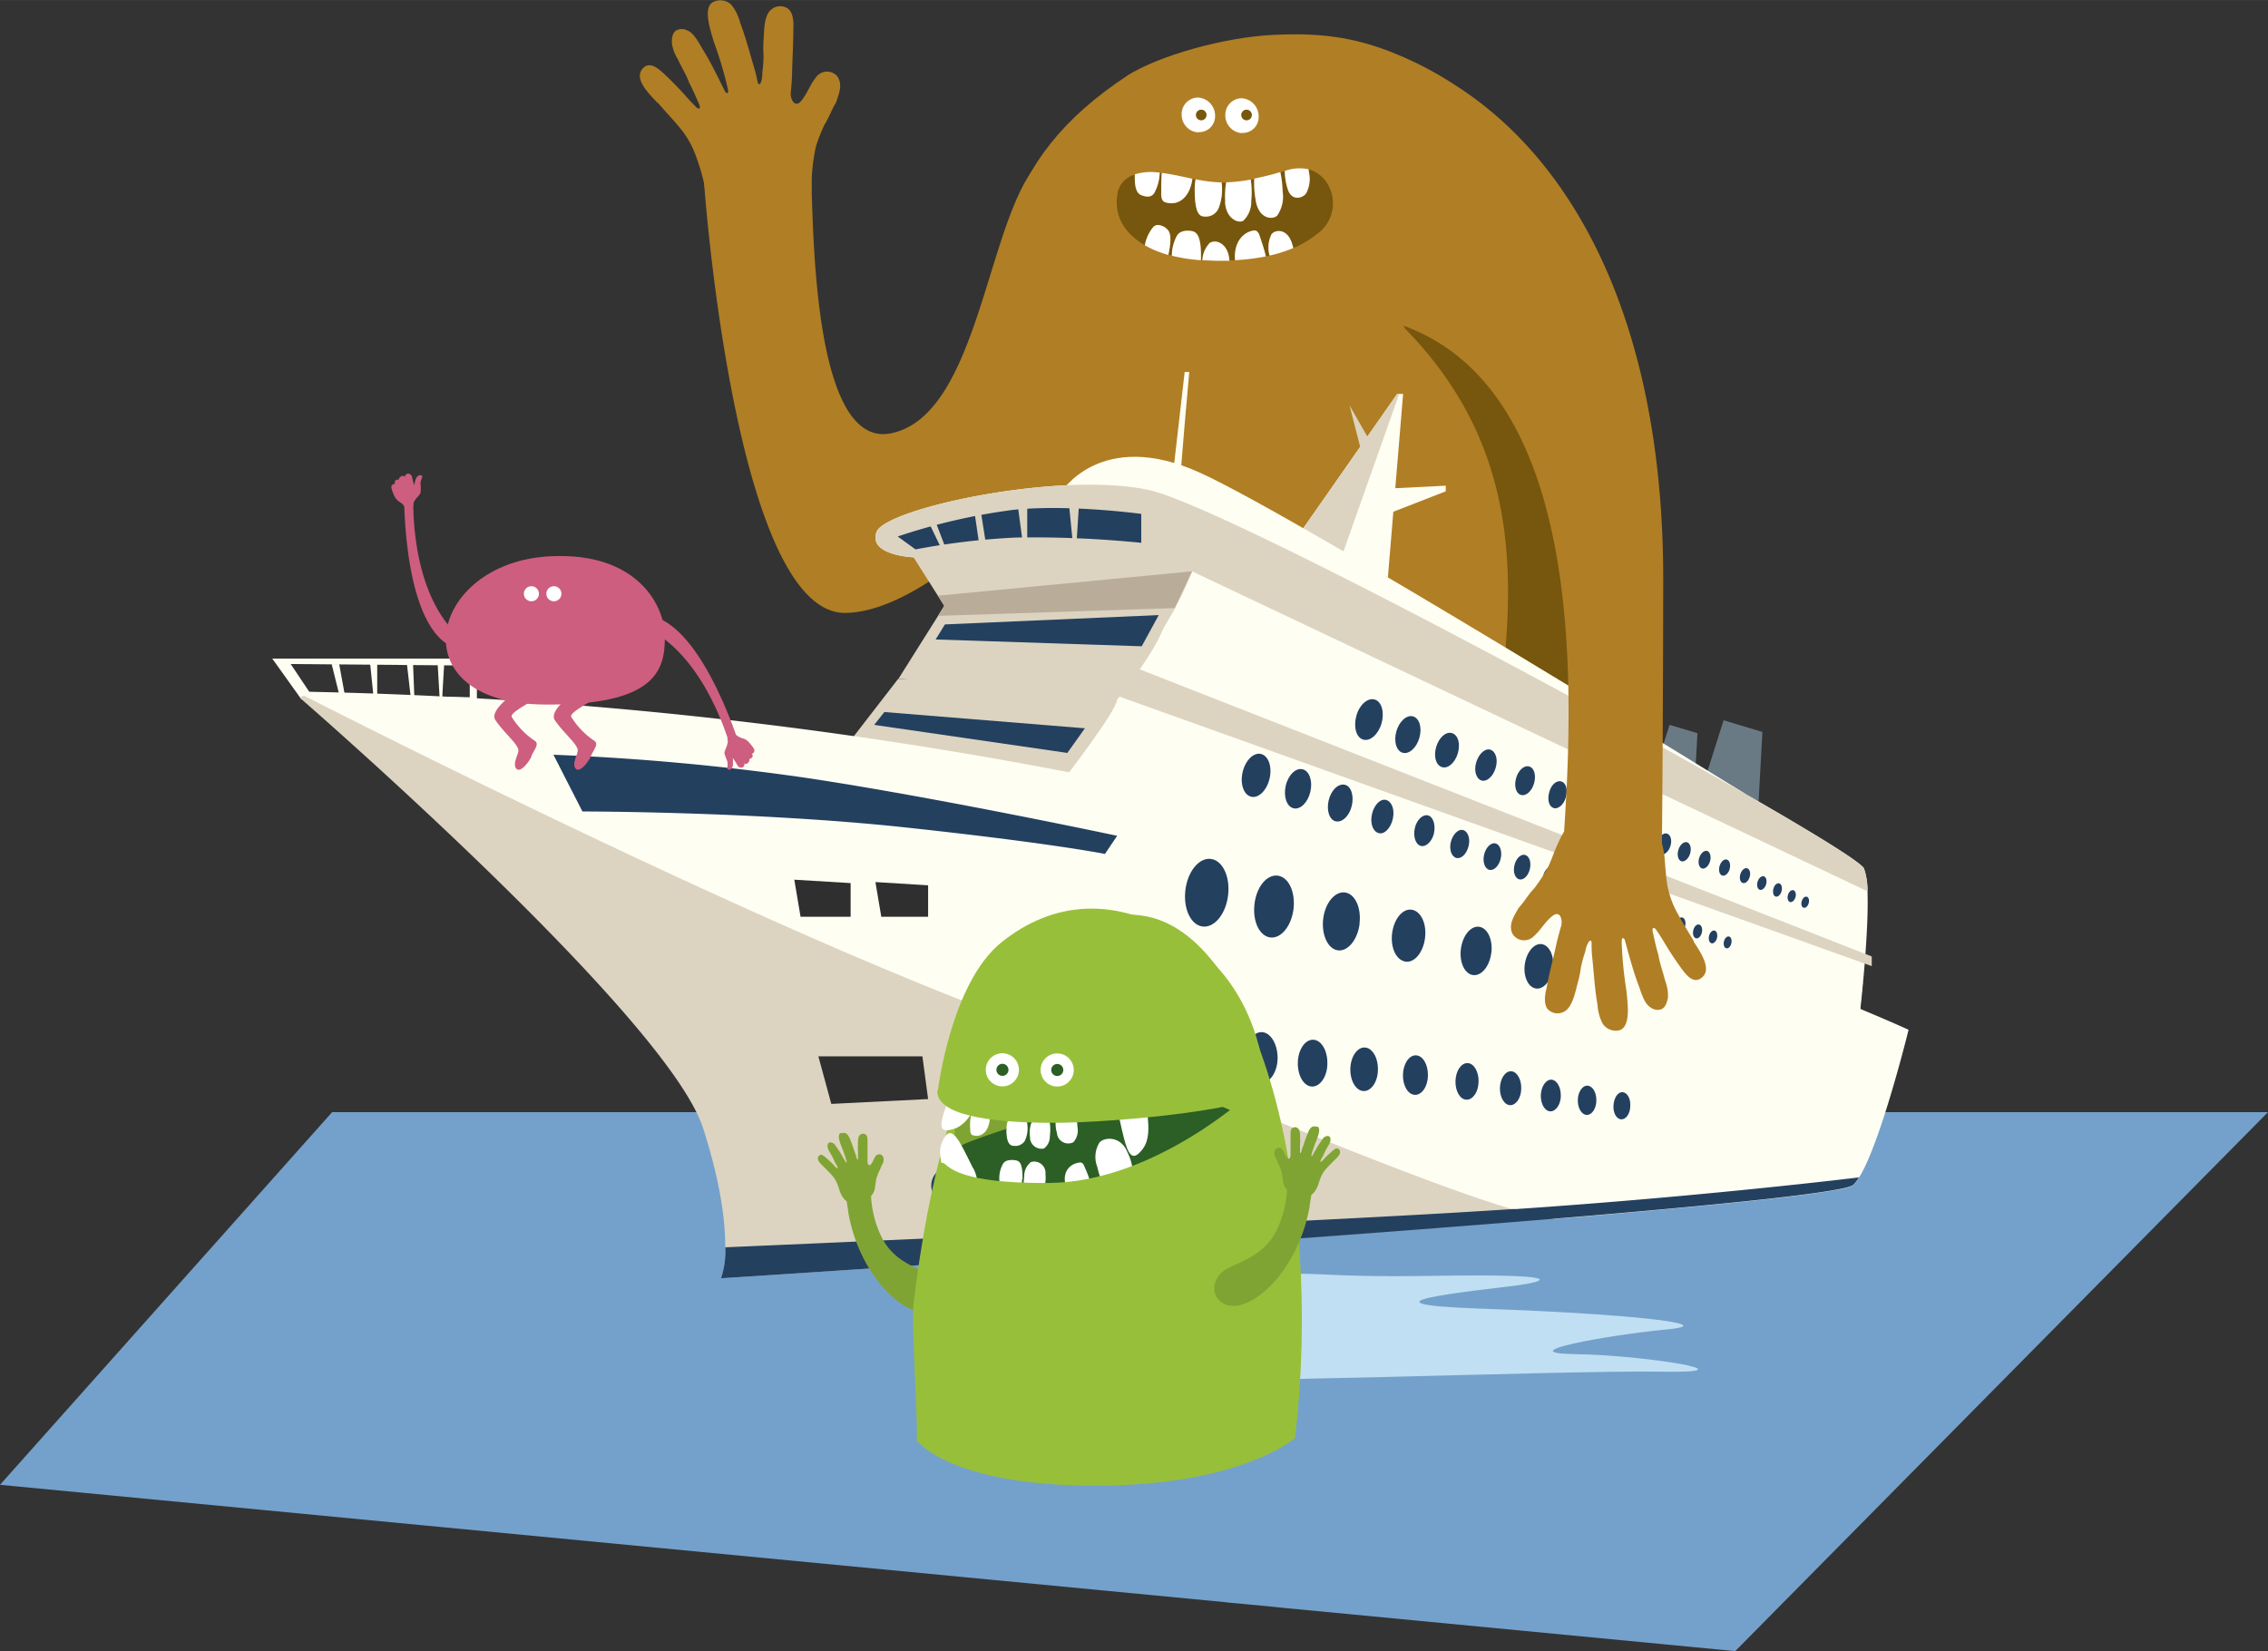 <svg xmlns="http://www.w3.org/2000/svg" width="100.98mm" height="73.52mm" viewBox="0 0 286.25 208.4"><rect x="0" y="0" width="286.25" height="208.4" fill="#333333" stroke="none"/><title>アセット 1</title><g style="isolation:isolate"><g id="レイヤー_2" data-name="レイヤー 2"><g id="レイヤー_1-2" data-name="レイヤー 1"><path d="M142.26,9.54C146.33,7,154.46,4.7,160.69,4.4c6.38-.31,10.9.35,16.62,2.88,15.89,7,20.12,19.45,22,43.94.94,6.81-1.16,34.12.07,63.6-11.81,3.11-20.34,16.46-31.93,17.11-.21,0-.43,0-.65,0s-.43.06-.65.07c-11.59.63-26.76-2.7-38.85-4.49,3.28-29.08-2.19-55.55-1.76-72.2-1.42-22.19.52-35.11,16.76-45.78" style="fill:#b07e24"/><path d="M151.22,16.71a2.24,2.24,0,0,1-2.08-2.29,2.08,2.08,0,0,1,2.14-2.11,2.3,2.3,0,0,1,2.08,2.36,2,2,0,0,1-2.13,2" style="fill:#fff"/><path d="M156.73,16.8a2.24,2.24,0,0,1-2.08-2.29,2.08,2.08,0,0,1,2.14-2.11,2.3,2.3,0,0,1,2.07,2.37,2,2,0,0,1-2.13,2" style="fill:#fff"/><path d="M167.42,23l0,0a4,4,0,0,0-2.25-1.63c0,.14,0,.3.07.46a3.83,3.83,0,0,1-.37,2.58c-.44.63-1.88,1.05-2.35-.64a8.07,8.07,0,0,1-.34-2.18l-.07,0-.49.15a14.35,14.35,0,0,1,.29,2.48,4.15,4.15,0,0,1-.69,3c-.58.58-2.3.42-2.7-1.87a11.76,11.76,0,0,1-.19-2.76l-.48.09a10.71,10.71,0,0,1,.06,2.68,3.28,3.28,0,0,1-1,2.51c-.6.37-2.19-.2-2.3-2.36a10.52,10.52,0,0,1,.11-2.47h-.55a6.48,6.48,0,0,1-.42,3.35,1.75,1.75,0,0,1-1.69.95c-.68,0-1.26-.39-1.28-3.38a6.76,6.76,0,0,1,.11-1.32l-.39-.08c-.3,2.31-1.71,3.45-3.33,3-.34-.06-.64-.29-.62-1.12,0-.64,0-1.69.06-2.63l-.25,0a5.63,5.63,0,0,1-.68,2.57c-.31.52-.88.57-1.59.3-.51-.19-.93-.69-.86-2.64a3,3,0,0,0-2.2,2.45c-.54,3.38,1.62,5.38,3.46,6.46a5.09,5.09,0,0,1,1-2.22c.38-.45.95-.38,1.61,0s.89,1,.37,3.41l.43.12a5.44,5.44,0,0,1,.6-2.44c.32-.61,1-.79,1.84-.68s1.32.64,1.23,3.69h.17a3.33,3.33,0,0,1,1-2.26c.64-.42,2.24.07,2.35,2.28l.77,0c-.17-2,.76-3.41,2.24-3.73.33-.1.67,0,.9.74a25.53,25.53,0,0,1,.75,2.5l.47-.09a3.74,3.74,0,0,1,.23-2.66c.43-.61,2-.81,2.59,1.11q.1.31.18.6a12.38,12.38,0,0,0,2.89-1.71A4.74,4.74,0,0,0,167.42,23" style="fill:#77560d"/><path d="M152.76,30.59a3.34,3.34,0,0,0-1,2.26c.63,0,1.28.06,2,.06l1.41,0c-.12-2.21-1.71-2.7-2.35-2.28" style="fill:#fff"/><path d="M144.1,24.64c.71.27,1.28.22,1.59-.3a5.65,5.65,0,0,0,.68-2.57c-.29,0-.57-.05-.84-.06a7.08,7.08,0,0,0-2.3.29c-.06,1.95.35,2.45.86,2.64" style="fill:#fff"/><path d="M158.49,25.33c.39,2.3,2.11,2.45,2.7,1.87a4.15,4.15,0,0,0,.69-3,14.23,14.23,0,0,0-.29-2.48c-.67.2-1.89.54-3.29.82a11.75,11.75,0,0,0,.19,2.76" style="fill:#fff"/><path d="M154.62,25.49c.12,2.16,1.71,2.73,2.3,2.36a3.28,3.28,0,0,0,1-2.51,10.66,10.66,0,0,0-.06-2.68,20.75,20.75,0,0,1-3.1.35,10.63,10.63,0,0,0-.11,2.47" style="fill:#fff"/><path d="M164.84,24.4a3.83,3.83,0,0,0,.38-2.58l-.07-.46a5.4,5.4,0,0,0-3,.22,8.07,8.07,0,0,0,.34,2.18c.47,1.69,1.91,1.27,2.35.64" style="fill:#fff"/><path d="M147.1,28.73c-.66-.41-1.23-.48-1.61,0a5.1,5.1,0,0,0-1,2.22,11.49,11.49,0,0,0,1.57.76c.45.18.92.33,1.4.47.52-2.43.16-3.09-.37-3.41" style="fill:#fff"/><path d="M160.47,29.59a3.75,3.75,0,0,0-.23,2.66,17,17,0,0,0,3-.95c-.06-.2-.12-.4-.18-.61-.63-1.92-2.15-1.72-2.59-1.11" style="fill:#fff"/><path d="M150.34,29.15c-.86-.11-1.52.07-1.84.68a5.42,5.42,0,0,0-.6,2.44,20.75,20.75,0,0,0,3.67.57c.09-3-.51-3.6-1.23-3.69" style="fill:#fff"/><path d="M152.07,27.33a1.76,1.76,0,0,0,1.69-.95,6.49,6.49,0,0,0,.42-3.36,17.56,17.56,0,0,1-3.28-.4,6.76,6.76,0,0,0-.11,1.32c0,3,.6,3.41,1.29,3.38" style="fill:#fff"/><path d="M146.56,24.44c0,.82.27,1.05.62,1.12,1.62.44,3-.7,3.32-3l-.87-.19c-1.11-.24-2.1-.44-3-.55-.08.95-.07,2-.06,2.63" style="fill:#fff"/><path d="M158.12,29.11c-1.48.31-2.41,1.75-2.24,3.73a28.94,28.94,0,0,0,3.89-.48c-.21-.92-.55-1.9-.75-2.5-.23-.77-.57-.84-.9-.74" style="fill:#fff"/><path d="M152.28,14.51a.67.67,0,1,1-.67-.67.67.67,0,0,1,.67.67" style="fill:#77560d"/><path d="M158,14.51a.67.67,0,1,1-.67-.67.67.67,0,0,1,.67.67" style="fill:#77560d"/><path d="M199,51.47c-1.22-16.16-4.18-27.18-10.63-34.82-4.88-4.34-11.52-6.05-20.37-6.05,0,0,8,29.47,9.41,30.95C196.74,61.35,189,84.2,187.77,102.49a13.54,13.54,0,0,0-.89,1.76c-.46,1-.74,2-1.28,3A21.86,21.86,0,0,1,184,109.7c-.74.74-1.23,1.68-1.94,2.43-.56,1-1.33,2.08-.78,3.26a1.71,1.71,0,0,0,2.68.34c.9-.78,1.46-1.91,2.43-2.61s1.25.56,1.07,1.25c-.25.86-.48,1.71-.67,2.59-.4,1.82-.9,3.6-1.21,5.44-.2.72-.35,2,.22,2.56a1.72,1.72,0,0,0,2,.28c1.1-.55,1.45-2.6,1.74-3.64a13.28,13.28,0,0,0,.39-1.88,15.59,15.59,0,0,1,.57-2.1,3.13,3.13,0,0,1,.44-1.22c.21-.26.35-.1.35.15,0,.56,0,1.09.07,1.65.22,2,.32,4.09.68,6.12a6,6,0,0,0,.66,2.44,2,2,0,0,0,2,.85c1.63-.33,1.14-3.5,1-5a48.54,48.54,0,0,1-.6-6.05c0-.39,0-.83.36-.47.18.62.34,1.23.51,1.85.37,1.3.74,2.6,1.22,3.86.32.83.71,2.42,1.55,2.9a1.29,1.29,0,0,0,1,.29c-.32-3-.57-6.1-.7-9.43h0c-.05-.23-.18-.73,0-.84-1.2-29.35.88-56.47-.05-63.25" style="fill:#77560d"/><path d="M139.71,48.13a4,4,0,0,1-.49,3.69c-4.7,6.68-21.15,25.32-32.46,25.54-13.43.27-17.54-49.59-17.89-54.15l13.43-1.61c.47,2.62-.49,35.21,10.14,33.09s12-24.79,17.71-32.95Z" style="fill:#b07e24"/><polygon points="208.84 97.41 210.72 91.49 214.24 92.54 213.89 98.93 208.84 97.41" style="fill:#6a7a85"/><polygon points="214.93 99.15 217.54 90.91 222.44 92.38 221.95 101.28 214.93 99.15" style="fill:#6a7a85"/><polygon points="163.84 67.6 176.34 49.72 177.09 49.72 175.17 72.87 163.84 67.6" style="fill:#fffef3"/><polygon points="173.54 56.78 170.33 51.17 171.97 57.56 173.54 56.78" style="fill:#dcd4c1"/><polygon points="175.43 61.65 182.47 61.3 182.47 62.01 174.47 65.13 175.43 61.65" style="fill:#fffef3"/><polygon points="286.25 140.37 219.01 208.4 170.05 203.71 162.36 202.98 160.44 202.78 154.8 202.25 154.73 202.23 33.23 190.59 0 187.41 41.92 140.37 286.25 140.37" style="fill:#74a1cb"/><g style="opacity:0.61;mix-blend-mode:color-burn"><path d="M236.08,155.87l-.9.21-.31-.73h0c-.2-.42-.36-.76-.48-1,3.88-1,6-1.58,6-1.58s-3.93-4-6.87-5.1a3.17,3.17,0,0,0-.75-.22c-1-.2-16.83,1.22-37.65,3.18-42.19,4-104.73,10.28-104.73,10.28a1.58,1.58,0,0,1,.69,1.16c.16.94-.17,2.51-2.2,5.08-1.47,1.87-8.64,5.61-17,9.54L178.33,185h.06l4.94.38,1.68-.17v.31l6.74.52c7.17-2.65,14-5.3,19.32-7l.83.65,3.45-.75-.35-1.17,1.44-.47L218.7,179l4.81-1-.81-2.71c7.53-2.34,12.57-2.76,12.88-3s.32-12.87.32-13.29a7.55,7.55,0,0,0-.58-2.45l.81-.21Z" style="fill:#74a1cb"/><path d="M167,179.92c-.38-.09-6.52.53-14.58,1.39-16.33,1.74-36.77.08-36.72.46s-3.62,5.63-4.4,6.75c0,0,8.22,3.62,5.38,4s2.83,3.54,8.86,4.25,18.07,3.54,16.65,3.19,15.23,0,11-3.19.35-4.25,4.25-5,15.94.35,9.21-2.83-.35-3.19,1.77-4.61-1.4-4.43-1.4-4.43" style="fill:#74a1cb"/><path d="M212.73,170.21c1-.12,1.81.13,1.86.54s-.7.85-1.67,1-1.81-.12-1.86-.54.7-.85,1.67-1" style="fill:#74a1cb"/><path d="M220.27,169.49c2.06-.25,3.81.14,3.9.87s-1.51,1.53-3.58,1.78-3.81-.14-3.9-.87,1.51-1.52,3.58-1.77" style="fill:#74a1cb"/><path d="M214.48,172.74c.58-.07,1.06.05,1.09.27s-.42.46-1,.53-1.06-.05-1.09-.27.42-.46,1-.53" style="fill:#74a1cb"/></g><path d="M234.65,128.23,133.84,98.9l16.61-26.79L115.3,70.34s-5.75-.22-4.67-3.2,23.36-7.78,34.52-5.26,88.79,44.88,90.11,47.74a8.59,8.59,0,0,1,.44,2.89c.21,5.47-1,15.74-1,15.74" style="fill:#fffef3"/><path d="M34.36,83.12,38,88.21l22.19.42V83.12ZM59.29,88l-20-.3-2.6-3.89L59.29,84Z" style="fill:#fffef3"/><polygon points="139.95 88.18 235.1 124.02 234.65 128.24 133.84 98.91 139.95 88.18" style="fill:#fffef3"/><polygon points="176.6 49.72 169.25 70.48 164.45 66.73 176.34 49.72 176.6 49.72" style="fill:#dcd4c1"/><path d="M106.8,94.17l6.57-8.5S141,86.87,141,88.28s-7.15,10.63-7.15,10.63Z" style="fill:#dcd4c1"/><path d="M147,78.29a3.92,3.92,0,0,1-.35,1.41,0,0,0,0,0,0,0c-1.28,3.19-5.62,8.55-5.62,8.55l-27.62-2.6,5-7.94h0l.8-1.28s15.89-.43,23.63.48c2.5.28,4.16.73,4.16,1.36" style="fill:#dcd4c1"/><path d="M150.45,72.11l0,.05a42.11,42.11,0,0,1-2.12,4.52l0,.06C147.62,78,147,79,146.62,79.69a0,0,0,0,0,0,0l-.47.78-20.1-3-6.87-1-.8-1.27h0l-3.07-4.85-1.16-1.82s33-2.6,36.35-1.53c1.33.42.94,2.63,0,5.13" style="fill:#dcd4c1"/><path d="M133.84,62.25s5-8.35,17.7-2.55,68.8,40.53,68.8,40.53Z" style="fill:#fffef3"/><path d="M235.7,112.49,150.45,72.11,115.3,70.34s-5.75-.22-4.67-3.2,23.36-7.78,34.52-5.26,88.79,44.88,90.11,47.74a8.59,8.59,0,0,1,.44,2.88" style="fill:#dcd4c1"/><path d="M91,161.34a10.76,10.76,0,0,0,.54-3.91c0-3-.47-7.78-2.79-15C84.25,128.33,38,88.21,38,88.21s-.37-.22.37-.39c1.29-.32,6-.51,21.82.81,0,0,48.83,30.09,82.63,42,20.81,7.34,37.44,18.14,48.54,21.92a27.68,27.68,0,0,0,3.76,1l1,.18C153.82,157.32,91,161.34,91,161.34" style="fill:#dcd4c1"/><path d="M240.88,130s-3.43,14-6.2,18.56a5,5,0,0,1-.73,1c-.94.95-16.85,2.55-37.76,4.29l-1-.18c-1.18-.22-2.58-.57-4.13-1-13.57-3.95-39.9-15.72-60.84-23.1C99,118.51,46.48,91.93,38.4,87.82l-1-.54A566.09,566.09,0,0,1,143.53,99.21c57,12.22,97.35,30.76,97.35,30.76" style="fill:#fffef3"/><path d="M69.84,95.24l3.67,7.18s22,0,40.63,2,25.32,3.36,25.32,3.36l1.54-2.29s-23-4.89-39.38-7.33a304.55,304.55,0,0,0-31.77-2.9" style="fill:#24405f"/><polygon points="110.49 111.33 111.23 115.71 117.14 115.71 117.14 111.74 110.49 111.33" style="fill:#2f2f2f"/><polygon points="100.25 111.03 101.04 115.71 107.36 115.71 107.36 111.46 100.25 111.03" style="fill:#2f2f2f"/><polygon points="103.29 133.33 104.92 139.33 117.14 138.72 116.42 133.33 103.29 133.33" style="fill:#2f2f2f"/><path d="M122.29,149a2.42,2.42,0,1,1-3-1.68,2.42,2.42,0,0,1,3,1.68" style="fill:#24405f"/><path d="M128.5,148.94a2,2,0,1,1-2.52-1.59,2.11,2.11,0,0,1,2.52,1.59" style="fill:#24405f"/><path d="M158.5,161.09c8.92-.8,6.39.2,22.69-.06s14.63.65,9.83,1.27-21.68,2.28-3.95,2.88,30.61,1.93,23.29,2.62-20.15,3-11.45,3.12,22.86,2.43,10.68,2.21-63.39,1.88-59.85.59,17.91-2.1,12.94-2.61-6-1.08-2.88-2.21-17.4.45-14.74-.52,15.94-2,12-2.46-12.66.1-10.36-.74,11.13-2.6,7.93-2.5-5-.81,3.89-1.61" style="fill:#c0dff2"/><path d="M155,113c-.28,2.36-1.72,4.12-3.21,3.94s-2.46-2.23-2.18-4.59,1.72-4.12,3.21-3.94,2.46,2.23,2.18,4.59" style="fill:#24405f"/><path d="M163.26,114.72c-.26,2.15-1.57,3.77-2.93,3.6s-2.25-2-2-4.2,1.57-3.77,2.93-3.6,2.25,2,2,4.2" style="fill:#24405f"/><path d="M171.6,116.59c-.24,2-1.47,3.51-2.73,3.36S166.77,118,167,116s1.46-3.51,2.73-3.36,2.1,1.9,1.86,3.91" style="fill:#24405f"/><path d="M179.86,118.37c-.22,1.82-1.33,3.19-2.48,3s-1.9-1.73-1.68-3.55,1.33-3.18,2.48-3,1.9,1.73,1.68,3.55" style="fill:#24405f"/><path d="M188.22,120.25c-.2,1.69-1.23,2.95-2.29,2.82s-1.76-1.6-1.55-3.28,1.23-2.95,2.29-2.82,1.76,1.6,1.56,3.28" style="fill:#24405f"/><path d="M196,122.16c-.19,1.56-1.14,2.73-2.12,2.61s-1.63-1.48-1.44-3,1.14-2.73,2.12-2.61,1.63,1.48,1.44,3" style="fill:#24405f"/><path d="M161.25,133.53c0,1.78-1,3.21-2.11,3.19s-2-1.49-2-3.27,1-3.21,2.11-3.18,2,1.49,2,3.27" style="fill:#24405f"/><path d="M167.53,134.23c0,1.63-.9,2.93-1.93,2.91s-1.83-1.36-1.8-3,.9-2.93,1.93-2.91,1.83,1.36,1.8,3" style="fill:#24405f"/><path d="M173.91,135c0,1.52-.84,2.74-1.8,2.71s-1.71-1.27-1.68-2.79.84-2.73,1.8-2.71,1.71,1.27,1.68,2.79" style="fill:#24405f"/><path d="M180.22,135.73c0,1.38-.76,2.48-1.63,2.46s-1.55-1.15-1.52-2.53.76-2.48,1.63-2.46,1.55,1.15,1.52,2.53" style="fill:#24405f"/><path d="M186.61,136.52c0,1.27-.7,2.29-1.51,2.28s-1.43-1.06-1.4-2.34.7-2.29,1.51-2.28,1.43,1.07,1.41,2.34" style="fill:#24405f"/><path d="M192,137.38c0,1.18-.65,2.12-1.39,2.11s-1.33-1-1.3-2.17.65-2.12,1.39-2.11,1.33,1,1.3,2.17" style="fill:#24405f"/><path d="M197,138.27c0,1.1-.61,2-1.31,2s-1.24-.92-1.22-2,.61-2,1.3-2,1.24.92,1.22,2" style="fill:#24405f"/><path d="M201.48,138.9c0,1-.56,1.84-1.21,1.82s-1.15-.85-1.13-1.87.56-1.84,1.21-1.82,1.15.85,1.13,1.88" style="fill:#24405f"/><path d="M205.76,139.59c0,.95-.52,1.7-1.12,1.69s-1.06-.79-1-1.74.52-1.7,1.12-1.69,1.06.79,1,1.73" style="fill:#24405f"/><path d="M160.24,98.25c-.34,1.49-1.38,2.53-2.32,2.31s-1.43-1.6-1.09-3.09,1.38-2.53,2.32-2.31,1.43,1.6,1.09,3.09" style="fill:#24405f"/><path d="M165.39,99.91c-.31,1.36-1.26,2.31-2.12,2.11s-1.3-1.46-1-2.82,1.26-2.31,2.12-2.11,1.31,1.46,1,2.82" style="fill:#24405f"/><path d="M170.62,101.67c-.29,1.27-1.17,2.15-2,2s-1.22-1.36-.93-2.63,1.17-2.15,2-2,1.22,1.36.93,2.63" style="fill:#24405f"/><path d="M175.79,103.36c-.26,1.15-1.06,2-1.79,1.79s-1.1-1.23-.84-2.39,1.06-2,1.79-1.79,1.1,1.23.84,2.38" style="fill:#24405f"/><path d="M181,105.12c-.24,1.07-1,1.81-1.66,1.65s-1-1.14-.78-2.21,1-1.8,1.65-1.65,1,1.14.78,2.21" style="fill:#24405f"/><path d="M185.36,106.76c-.23,1-.91,1.67-1.53,1.53s-.95-1.05-.72-2,.91-1.67,1.53-1.53.95,1.06.72,2" style="fill:#24405f"/><path d="M189.41,108.36c-.21.92-.85,1.56-1.43,1.43s-.88-1-.67-1.91.85-1.56,1.43-1.43.88,1,.67,1.91" style="fill:#24405f"/><path d="M193.09,109.67c-.19.85-.79,1.45-1.33,1.32s-.82-.91-.62-1.77.79-1.45,1.33-1.32.82.91.62,1.77" style="fill:#24405f"/><path d="M196.57,111c-.18.79-.73,1.34-1.23,1.23s-.76-.85-.58-1.64.73-1.34,1.23-1.23.76.85.58,1.64" style="fill:#24405f"/><path d="M199.67,112.45c-.18.77-.71,1.31-1.2,1.2s-.74-.83-.57-1.6.71-1.31,1.2-1.2.74.83.57,1.6" style="fill:#24405f"/><path d="M202.34,113.31c-.16.71-.65,1.2-1.1,1.1s-.68-.76-.52-1.46.65-1.2,1.1-1.1.68.76.52,1.46" style="fill:#24405f"/><path d="M205.05,114.22c-.15.66-.61,1.12-1,1s-.63-.7-.48-1.36.61-1.12,1-1,.63.7.48,1.36" style="fill:#24405f"/><path d="M207.74,115.1c-.14.6-.55,1-.93.93s-.57-.64-.44-1.24.55-1,.93-.93.57.64.44,1.24" style="fill:#24405f"/><path d="M210.45,116c-.12.55-.51.94-.86.86s-.53-.59-.4-1.14.51-.94.86-.86.53.59.4,1.14" style="fill:#24405f"/><path d="M212.7,116.86c-.12.51-.47.87-.8.79s-.49-.55-.37-1.06.47-.87.79-.79.49.55.37,1.06" style="fill:#24405f"/><path d="M214.8,117.69c-.11.48-.44.81-.74.74s-.46-.51-.35-1,.44-.81.74-.74.46.51.35,1" style="fill:#24405f"/><path d="M216.71,118.37c-.1.44-.41.75-.69.69s-.42-.47-.32-.92.41-.75.69-.69.42.48.32.92" style="fill:#24405f"/><path d="M218.52,119.05c-.09.41-.38.7-.64.64s-.39-.44-.3-.85.38-.7.64-.64.39.44.3.85" style="fill:#24405f"/><path d="M174.37,91.29c-.4,1.39-1.43,2.31-2.31,2.06s-1.26-1.58-.87-3,1.43-2.31,2.31-2.06,1.26,1.58.87,3" style="fill:#24405f"/><path d="M179.14,93.13c-.36,1.27-1.31,2.11-2.11,1.88s-1.15-1.45-.79-2.71,1.31-2.11,2.11-1.88,1.16,1.45.79,2.71" style="fill:#24405f"/><path d="M184,95.06c-.34,1.18-1.22,2-2,1.76s-1.08-1.35-.74-2.53,1.22-2,2-1.76,1.08,1.35.74,2.53" style="fill:#24405f"/><path d="M188.77,96.92c-.31,1.07-1.11,1.79-1.78,1.59s-1-1.22-.67-2.3,1.11-1.79,1.78-1.59,1,1.22.67,2.29" style="fill:#24405f"/><path d="M193.62,98.86c-.29,1-1,1.65-1.65,1.47s-.9-1.13-.62-2.12,1-1.65,1.65-1.47.9,1.13.62,2.12" style="fill:#24405f"/><path d="M197.63,100.63c-.26.92-.95,1.53-1.53,1.36s-.84-1-.57-2,.95-1.53,1.53-1.36.84,1,.57,2" style="fill:#24405f"/><path d="M201.36,102.36c-.25.86-.89,1.43-1.43,1.28s-.78-1-.54-1.84.89-1.43,1.43-1.28.78,1,.54,1.84" style="fill:#24405f"/><path d="M204.77,103.79c-.23.8-.82,1.32-1.32,1.18s-.72-.91-.5-1.7.82-1.32,1.32-1.18.72.9.5,1.7" style="fill:#24405f"/><path d="M208,105.21c-.21.74-.76,1.23-1.22,1.09s-.67-.84-.46-1.58.76-1.23,1.22-1.09.67.84.46,1.57" style="fill:#24405f"/><path d="M210.84,106.75c-.21.72-.74,1.2-1.2,1.07s-.66-.82-.45-1.54.74-1.2,1.2-1.07.66.82.45,1.54" style="fill:#24405f"/><path d="M213.32,107.71c-.19.66-.68,1.1-1.09,1s-.6-.75-.41-1.41.68-1.1,1.09-1,.6.75.41,1.41" style="fill:#24405f"/><path d="M215.83,108.71c-.18.61-.63,1-1,.91s-.56-.7-.38-1.31.63-1,1-.91.56.7.38,1.31" style="fill:#24405f"/><path d="M218.31,109.68c-.16.56-.57.93-.93.83s-.51-.63-.35-1.19.57-.93.92-.83.51.63.35,1.19" style="fill:#24405f"/><path d="M220.83,110.68c-.15.52-.53.86-.86.77s-.47-.59-.32-1.1.53-.86.86-.76.47.59.32,1.1" style="fill:#24405f"/><path d="M222.91,111.6c-.14.48-.49.79-.79.71s-.43-.54-.3-1,.49-.79.79-.71.43.54.3,1" style="fill:#24405f"/><path d="M224.85,112.5c-.13.45-.46.74-.74.66s-.41-.51-.28-1,.46-.74.74-.66.41.51.28,1" style="fill:#24405f"/><path d="M226.61,113.24c-.12.41-.43.69-.69.61s-.37-.47-.26-.88.43-.69.69-.61.38.47.26.88" style="fill:#24405f"/><path d="M228.28,114c-.11.38-.39.64-.64.57s-.35-.43-.24-.82.4-.64.64-.57.35.43.24.82" style="fill:#24405f"/><polygon points="41.86 83.82 42.96 88.25 43.53 87.77 42.81 83.82 41.86 83.82" style="fill:#fffef3"/><polygon points="46.71 83.7 47.15 88 47.61 88 47.61 83.82 46.71 83.7" style="fill:#fffef3"/><polygon points="51.36 83.82 51.88 88.33 52.31 88.33 52.13 83.7 51.26 83.7 51.36 83.82" style="fill:#fffef3"/><path d="M55.24,83.82l.26,4.5s.31.46.31,0,.26-4.62.26-4.62Z" style="fill:#fffef3"/><path d="M113.3,67.71a76.93,76.93,0,0,1,14.58-3.36c7-.74,16.16.51,16.16.51l0,3.65a136.38,136.38,0,0,0-15.72-.67,90.66,90.66,0,0,0-12.77,1.5Z" style="fill:#24405f"/><polygon points="119.26 78.81 146.25 77.63 144.1 81.57 118.09 80.71 119.26 78.81" style="fill:#24405f"/><polygon points="111.62 89.87 136.93 91.92 134.71 95.03 110.33 91.49 111.62 89.87" style="fill:#24405f"/><polygon points="143.26 84.25 236.24 120.72 236.24 121.94 140.49 87.64 143.26 84.25" style="fill:#dcd4c1"/><path d="M148.94,61.16c0-1.35,1.16-14.21,1.16-14.21h-.58l-1.43,12.48Z" style="fill:#fffef3"/><polygon points="150.44 72.11 150.42 72.16 148.3 76.69 148.28 76.75 142.81 76.93 126.05 77.48 118.38 77.73 119.18 76.45 118.38 75.18 150.44 72.11" style="fill:#b9ad99"/><polygon points="117.06 65.6 118.86 69.34 119.32 69.09 118.08 65.85 117.06 65.6" style="fill:#dcd4c1"/><polygon points="122.97 64.47 123.63 68.99 124.46 68.78 123.72 64.11 122.97 64.47" style="fill:#dcd4c1"/><polygon points="128.42 63.54 129.09 68.53 129.65 68.53 129.65 63.34 128.42 63.54" style="fill:#dcd4c1"/><polygon points="134.89 63.34 135.4 68.53 135.87 68.53 136.17 63.85 134.89 63.34" style="fill:#dcd4c1"/><path d="M234.67,148.53a5,5,0,0,1-.73,1c-.94.95-16.85,2.55-37.76,4.29C153.82,157.32,91,161.34,91,161.34a10.8,10.8,0,0,0,.54-3.91h0s70.43-3,96-4.61l3.48-.22.37,0c23.86-1.61,43.29-4,43.29-4" style="fill:#24405f"/><path d="M67.05,95.46c.43-.94,1.08-1.59.38-2a10,10,0,0,1-2.8-2.9c-.2-.22.13-.56.66-.94.8-.57,2.05-1.22,2.68-1.69l-1.64-1.74c-.86.79-1.9,1.58-2.7,2.33s-1.53,1.67-1.12,2.34c1,1.55,3,3.15,2.92,3.9-.06.56-.68,1.54-.34,2.15.43.79,1.53-.49,2-1.44" style="fill:#cd5e7f"/><path d="M50.63,60.12a.37.37,0,0,1,.48.06.41.41,0,0,1,.41-.4.53.53,0,0,1,.49.45,8,8,0,0,0,.26,1c0,.11,0,0,.06-.25,0,0,.08-.33.14-.5s.27-.51.54-.5.33.1.26.3a2.72,2.72,0,0,0-.2.69,5.29,5.29,0,0,1,0,1.27c-.21.42-1,.95-.89,1.56-.35.14-.72.1-1.08.25-.2-.49-.73-.71-.9-.88a1.94,1.94,0,0,1-.46-.63c-.11-.26-.24-.62-.27-.7-.09-.28-.14-.54.11-.69a.38.38,0,0,1,.24-.07c0-.26,0-.37.14-.47a.5.5,0,0,1,.37-.07.53.53,0,0,1,.3-.42" style="fill:#cd5e7f"/><path d="M69.42,70.21C54,71,50.22,88.72,68.56,88.92c14.31.16,15.39-4.39,15.35-8.61,0-3.78-3.39-10.68-14.49-10.1" style="fill:#cd5e7f"/><path d="M69.91,75.89a.95.95,0,1,1,.95-.95.95.95,0,0,1-.95.95" style="fill:#fff"/><path d="M67.07,75.89a.95.95,0,1,1,.95-.95.95.95,0,0,1-.95.95" style="fill:#fff"/><path d="M74.56,95.45c.43-.94,1.08-1.59.38-2a10,10,0,0,1-2.8-2.9c-.2-.22.13-.56.66-.94.8-.57,2-1.22,2.68-1.69l-1.64-1.74c-.86.79-1.9,1.58-2.7,2.33S69.62,90.18,70,90.85c1,1.55,3,3.15,2.92,3.9-.06.56-.68,1.54-.34,2.15.44.79,1.53-.49,2-1.44" style="fill:#cd5e7f"/><path d="M58.4,82C50.78,81.08,51,62.36,51,62.36l1.18.12s-.71,12.58,6.2,18.24" style="fill:#cd5e7f"/><path d="M94.42,96.27a.37.37,0,0,1-.48.09.41.41,0,0,1-.27.51.53.53,0,0,1-.6-.28,8.08,8.08,0,0,0-.56-.89c-.08-.09,0,0,0,.26,0,0,0,.34,0,.52s-.11.57-.36.64-.35,0-.34-.21a2.75,2.75,0,0,0,0-.71c0-.2-.41-.93-.37-1.22.07-.47.6-1.21.35-1.77.29-.24.69-.29,1-.54a2.5,2.5,0,0,0,1.13.57,2,2,0,0,1,.63.47c.18.21.42.51.47.59.17.24.3.47.1.69a.4.4,0,0,1-.21.13c.12.23.11.36,0,.49a.5.5,0,0,1-.33.17.53.53,0,0,1-.16.49" style="fill:#cd5e7f"/><path d="M80.38,77.73c7.53-1.45,13,16.46,13,16.46l-1.16.24s-3.12-12.2-11.41-15.52" style="fill:#cd5e7f"/><path d="M106.11,143c-.49.23-.09,1.2.07,1.66a16.93,16.93,0,0,1,.66,1.87c0,.13.07.26-.08.18l-.31-.54c-.22-.39-.43-.77-.69-1.13s-.41-.71-.72-.8a.48.48,0,0,0-.44,0c-.17.12-.16.36-.15.54a1.76,1.76,0,0,0,.28.64c.17.32.38.63.52,1s.27.49.4.75c0,.09.19.35,0,.27s-.36-.34-.53-.51-.59-.57-.91-.84-.58-.48-.84-.21c-.47.47.34,1.13.64,1.43s.81.82.86.89a3.81,3.81,0,0,1,.79,1.18c.16.42.22.6.32.92s.56,1.47,1.44,1.51a1.94,1.94,0,0,0,.85-.18c.14-.07.28-.16.42-.22a1.59,1.59,0,0,1,.51-.1,1.34,1.34,0,0,0,.86-.49,1.87,1.87,0,0,0,.38-1c.07-.35.08-.71.17-1.05a7.31,7.31,0,0,1,.33-.9c.17-.3.26-.63.43-.92s.26-.76,0-1.09a.56.56,0,0,0-.88.1c-.22.31-.32.72-.57,1s-.44-.08-.43-.31,0-.58,0-.87c0-.61,0-1.21,0-1.82,0-.24,0-.65-.27-.79a.56.56,0,0,0-.67.07c-.31.26-.26.94-.27,1.29a4.2,4.2,0,0,0,0,.63,5.15,5.15,0,0,1,0,.71,1,1,0,0,1,0,.42c0,.1-.1.06-.12,0s-.09-.35-.15-.52c-.23-.63-.42-1.27-.69-1.89a2,2,0,0,0-.4-.72.66.66,0,0,0-.71-.12" style="fill:#80a433"/><path d="M107.08,153.13c0-.2-.26-1.73-.26-1.73a1.57,1.57,0,0,1,.37-1.44,1.63,1.63,0,0,1,2.3-.06,2.06,2.06,0,0,1,.46,1.29,13.3,13.3,0,0,0,1.48,5.27c1.52,2.66,3.82,3.37,5.88,4.38,1.91.94,2.12,2.79,1.47,3.73-2.42,3.52-10-2-11.7-11.45" style="fill:#80a433"/><path d="M115.7,181.77c.17-2.51-.7-14.57-.39-17.27,3.74-31.54,14.44-51,28.87-48.93s23,34.42,19.26,65.95c0,0-6.82,6-25.23,6s-22.52-5.73-22.52-5.73" style="fill:#98bf3a"/><path d="M132.45,141.63c-.41,0-11.81-3.11-11.81-3.11l-.26,8Z" style="fill:#80a433"/><path d="M120.32,150.77s-5.1-3.88,2.29-6.75a90.19,90.19,0,0,1,18.9-4.86c15.17-2.6,23.13,5,10.74,11.21s-27.24,1.61-31.92.4" style="fill:#2c5f25"/><path d="M136,142.33a2.2,2.2,0,0,1-.53,1.84,1.43,1.43,0,0,1-2.07-1.17,4.18,4.18,0,0,1,.14-2.75c.21-.41.68-.53,1.33-.44s1,.44,1.13,2.52" style="fill:#fff"/><path d="M132.5,143.41a1.85,1.85,0,0,1-.74,1.55,1.45,1.45,0,0,1-1.76-1.47,3.56,3.56,0,0,1,.5-2.43c.24-.32.7-.33,1.29-.13s.89.6.72,2.49" style="fill:#fff"/><path d="M127.05,142.52a2.24,2.24,0,0,1,.6-1.73,1.2,1.2,0,0,1,1.94.76,3.63,3.63,0,0,1-.27,2.49,1.43,1.43,0,0,1-1.3.59c-.52,0-1-.25-1-2.1" style="fill:#fff"/><path d="M122.84,143.3c1.17.32,2.17-.69,2.1-2.67,0-.95-1.7-1.31-2.15-.77a6.7,6.7,0,0,0-.33,2.75c0,.51.17.65.38.69" style="fill:#fff;fill-rule:evenodd"/><path d="M129.27,148.4a2.21,2.21,0,0,1,.85-1.73,1.43,1.43,0,0,1,1.83,1.52,4.18,4.18,0,0,1-.62,2.69c-.27.36-.77.4-1.38.2s-.93-.61-.67-2.69" style="fill:#fff"/><path d="M122.84,147.45c.52,1.06.64,1.69,0,2.33s-2.69.81-3.49-1.34c-.59-1.59-1-3.06-.43-4.32,1.12-2.57,2.09-.3,3.89,3.33" style="fill:#fff"/><path d="M141.23,140.88c-.26-1.15-.21-1.8.53-2.27s2.81-.14,3.07,2.13c.19,1.69.22,3.21-.62,4.3-1.7,2.23-2.1-.21-3-4.16" style="fill:#fff"/><path d="M120.29,137.34c.42-1.1.82-1.61,1.7-1.59s2.42,1.44,1.37,3.48c-.78,1.51-1.6,2.79-2.9,3.23-2.65.91-1.63-1.34-.17-5.12" style="fill:#fff"/><path d="M138.46,147.2a3.48,3.48,0,0,1,.31-3c.6-.67,2.67-.89,3.53,1.24a6.54,6.54,0,0,1,.55,4.31c-.21.69-.92,1-1.93,1.05-.86.05-1.7-.4-2.45-3.6" style="fill:#fff"/><path d="M129,148.79a2.14,2.14,0,0,1-.74,1.74,1.41,1.41,0,0,1-2.06-1.1,3.64,3.64,0,0,1,.42-2.58c.26-.38.77-.49,1.44-.42s1,.41,1,2.36" style="fill:#fff"/><path d="M136.16,146.74c-1.49.25-2.27,1.67-1.43,3.48.4.87,2.48.43,2.79-.29s-.39-2.05-.66-2.72c-.18-.49-.44-.53-.7-.47" style="fill:#fff;fill-rule:evenodd"/><path d="M118.37,137.66s1.63-13.56,8-18.7,14.49-6.18,23.45-.17,9.74,16.27,10,18.66-18.79,4.3-27.17,4.27-14.44-1.12-14.35-4.06" style="fill:#98bf3a"/><path d="M126.51,137.12a2.09,2.09,0,1,0-2.09-2.1,2.09,2.09,0,0,0,2.09,2.1" style="fill:#fff"/><path d="M126.52,135.79a.76.76,0,1,0-.76-.76.76.76,0,0,0,.76.76" style="fill:#2c5f25"/><path d="M133.43,137.14a2.09,2.09,0,1,0-2.09-2.1,2.1,2.1,0,0,0,2.09,2.1" style="fill:#fff"/><path d="M133.44,135.81a.76.76,0,1,0-.76-.76.76.76,0,0,0,.76.76" style="fill:#2c5f25"/><path d="M118.86,146.77c-1.67.5-.72,15.26,16,16.21,11,.62,22.08-8.27,23.69-13.65s-.34-11.69-.34-11.69S146,149.2,132.4,149.31c-13,.11-12.79-2.76-13.53-2.54" style="fill:#98bf3a"/><path d="M166.26,142.18c.49.23.09,1.2-.07,1.66a16.87,16.87,0,0,0-.66,1.88c0,.13-.07.26.08.18l.31-.54c.22-.39.43-.77.69-1.13s.41-.72.72-.8a.48.48,0,0,1,.44,0c.17.12.16.36.15.54a1.76,1.76,0,0,1-.28.64c-.17.32-.38.63-.52,1s-.27.49-.4.75c0,.09-.19.35,0,.27s.36-.34.53-.51.59-.57.91-.84.58-.48.84-.21c.47.47-.34,1.13-.64,1.43s-.81.82-.86.89a3.82,3.82,0,0,0-.79,1.18c-.16.42-.22.6-.32.92s-.56,1.47-1.44,1.51a1.94,1.94,0,0,1-.85-.18c-.14-.07-.28-.16-.42-.22a1.57,1.57,0,0,0-.51-.1,1.34,1.34,0,0,1-.86-.49,1.86,1.86,0,0,1-.38-1c-.07-.35-.08-.71-.17-1.05a7.23,7.23,0,0,0-.33-.9c-.17-.3-.26-.63-.43-.93s-.26-.76,0-1.09a.56.56,0,0,1,.88.1c.22.31.32.72.57,1s.44-.08.43-.31,0-.58,0-.87c0-.61,0-1.21,0-1.82,0-.24,0-.65.27-.79a.56.56,0,0,1,.67.07c.31.26.26.94.27,1.29a4.2,4.2,0,0,1,0,.63,5.15,5.15,0,0,0,0,.71,1,1,0,0,0,0,.42c0,.1.1.06.12,0s.09-.35.15-.52c.23-.63.42-1.27.69-1.89a2,2,0,0,1,.4-.72.66.66,0,0,1,.71-.12" style="fill:#80a433"/><path d="M165.29,152.3c0-.2.26-1.73.26-1.73a1.56,1.56,0,0,0-.2-1.22,1.6,1.6,0,0,0-2.21-.48c-.52.34-.6.68-.72,1.5a13.3,13.3,0,0,1-1.48,5.27c-1.52,2.66-3.82,3.37-5.88,4.39-1.91.94-2.12,2.79-1.47,3.73,2.42,3.52,10-2,11.7-11.45" style="fill:#80a433"/><path d="M213.81,118.83c-.43-.71-1.82-3-1.93-3.28a11.61,11.61,0,0,1-1.48-4.07c-.18-1.37-.21-2-.29-3a10.44,10.44,0,0,0-.36-2.05c.11-8.4.17-28.6.17-33.34,0-46.68-23.38-68.7-48.08-68.7,0,0,12.6,35.83,14.57,36.47,23.66,7.74,22.21,45.8,21,64.09a14.62,14.62,0,0,0-.89,1.76c-.46,1-.74,2-1.28,3a22,22,0,0,1-1.63,2.45c-.73.74-1.23,1.68-1.94,2.43-.56,1-1.33,2.08-.78,3.26a1.71,1.71,0,0,0,2.67.34c.9-.78,1.46-1.9,2.42-2.61s1.25.55,1.07,1.25c-.25.86-.48,1.71-.67,2.59-.4,1.82-.9,3.59-1.21,5.44-.2.72-.35,2,.22,2.56a1.72,1.72,0,0,0,2,.28c1.1-.55,1.45-2.6,1.74-3.64a13.41,13.41,0,0,0,.39-1.88,15.27,15.27,0,0,1,.57-2.1,3.11,3.11,0,0,1,.44-1.22c.21-.26.35-.1.35.15,0,.56,0,1.09.06,1.65.22,2,.32,4.09.68,6.11a6,6,0,0,0,.66,2.44,2,2,0,0,0,2,.85c1.63-.33,1.13-3.5,1-5a48.76,48.76,0,0,1-.6-6.05c0-.39,0-.83.36-.47.18.62.34,1.23.51,1.85.37,1.3.74,2.6,1.22,3.86.32.83.71,2.42,1.55,2.9a1.47,1.47,0,0,0,1.34.24c.6-.24.74-.95.86-1.5a5.32,5.32,0,0,0-.36-2.12c-.26-1.06-.68-2.15-.85-3.25-.26-.85-.44-1.67-.63-2.53-.07-.31-.3-1.16.26-.76.44.61.83,1.25,1.22,1.9.64,1.07,1.35,2.13,2.09,3.15.51.68,1.37,1.85,2.36,1.24,1.74-1.06-.2-3.62-.88-4.73" style="fill:#b07e24"/><path d="M83,13c-.88-1-3.26-3.11-1.76-4.48.85-.78,1.92.2,2.55.77.92.86,1.81,1.77,2.65,2.7.5.57,1,1.12,1.55,1.64.63.28.24-.5.11-.8-.36-.8-.68-1.58-1.1-2.36-.38-1.05-1-2-1.45-3a5.32,5.32,0,0,1-.75-2c0-.57,0-1.29.56-1.64a1.46,1.46,0,0,1,1.36,0c.91.31,1.6,1.8,2.07,2.55.71,1.15,1.32,2.36,1.93,3.56.28.58.56,1.14.85,1.71.45.28.33-.15.27-.53a48.73,48.73,0,0,0-1.74-5.83c-.41-1.43-1.5-4.45,0-5.08A2,2,0,0,1,92.31.6a6,6,0,0,1,1.11,2.28c.74,1.92,1.23,3.91,1.83,5.88.16.54.26,1.06.38,1.61.05.25.22.38.38.08a3.11,3.11,0,0,0,.2-1.28A15.36,15.36,0,0,0,96.37,7a13.22,13.22,0,0,1,0-1.92c.09-1.08,0-3.15,1-3.9a1.72,1.72,0,0,1,2.06-.11c.67.47.76,1.72.7,2.47,0,1.87-.11,3.7-.16,5.57,0,.9-.09,1.78-.17,2.67-.05.72.52,1.86,1.28,1s1.15-2.09,1.89-3a1.71,1.71,0,0,1,2.69-.17c.76,1.06.21,2.26-.15,3.35-.56.87-.86,1.88-1.44,2.75A21.82,21.82,0,0,0,103,18.41a22.52,22.52,0,0,0-.56,5.35c0,.64-.7,5-6.75,5.4s-6.74-5.53-6.81-5.95a27,27,0,0,0-1.1-3.66,11.59,11.59,0,0,0-2.22-3.71c-.16-.23-2-2.24-2.51-2.86" style="fill:#b07e24"/></g></g></g></svg>
